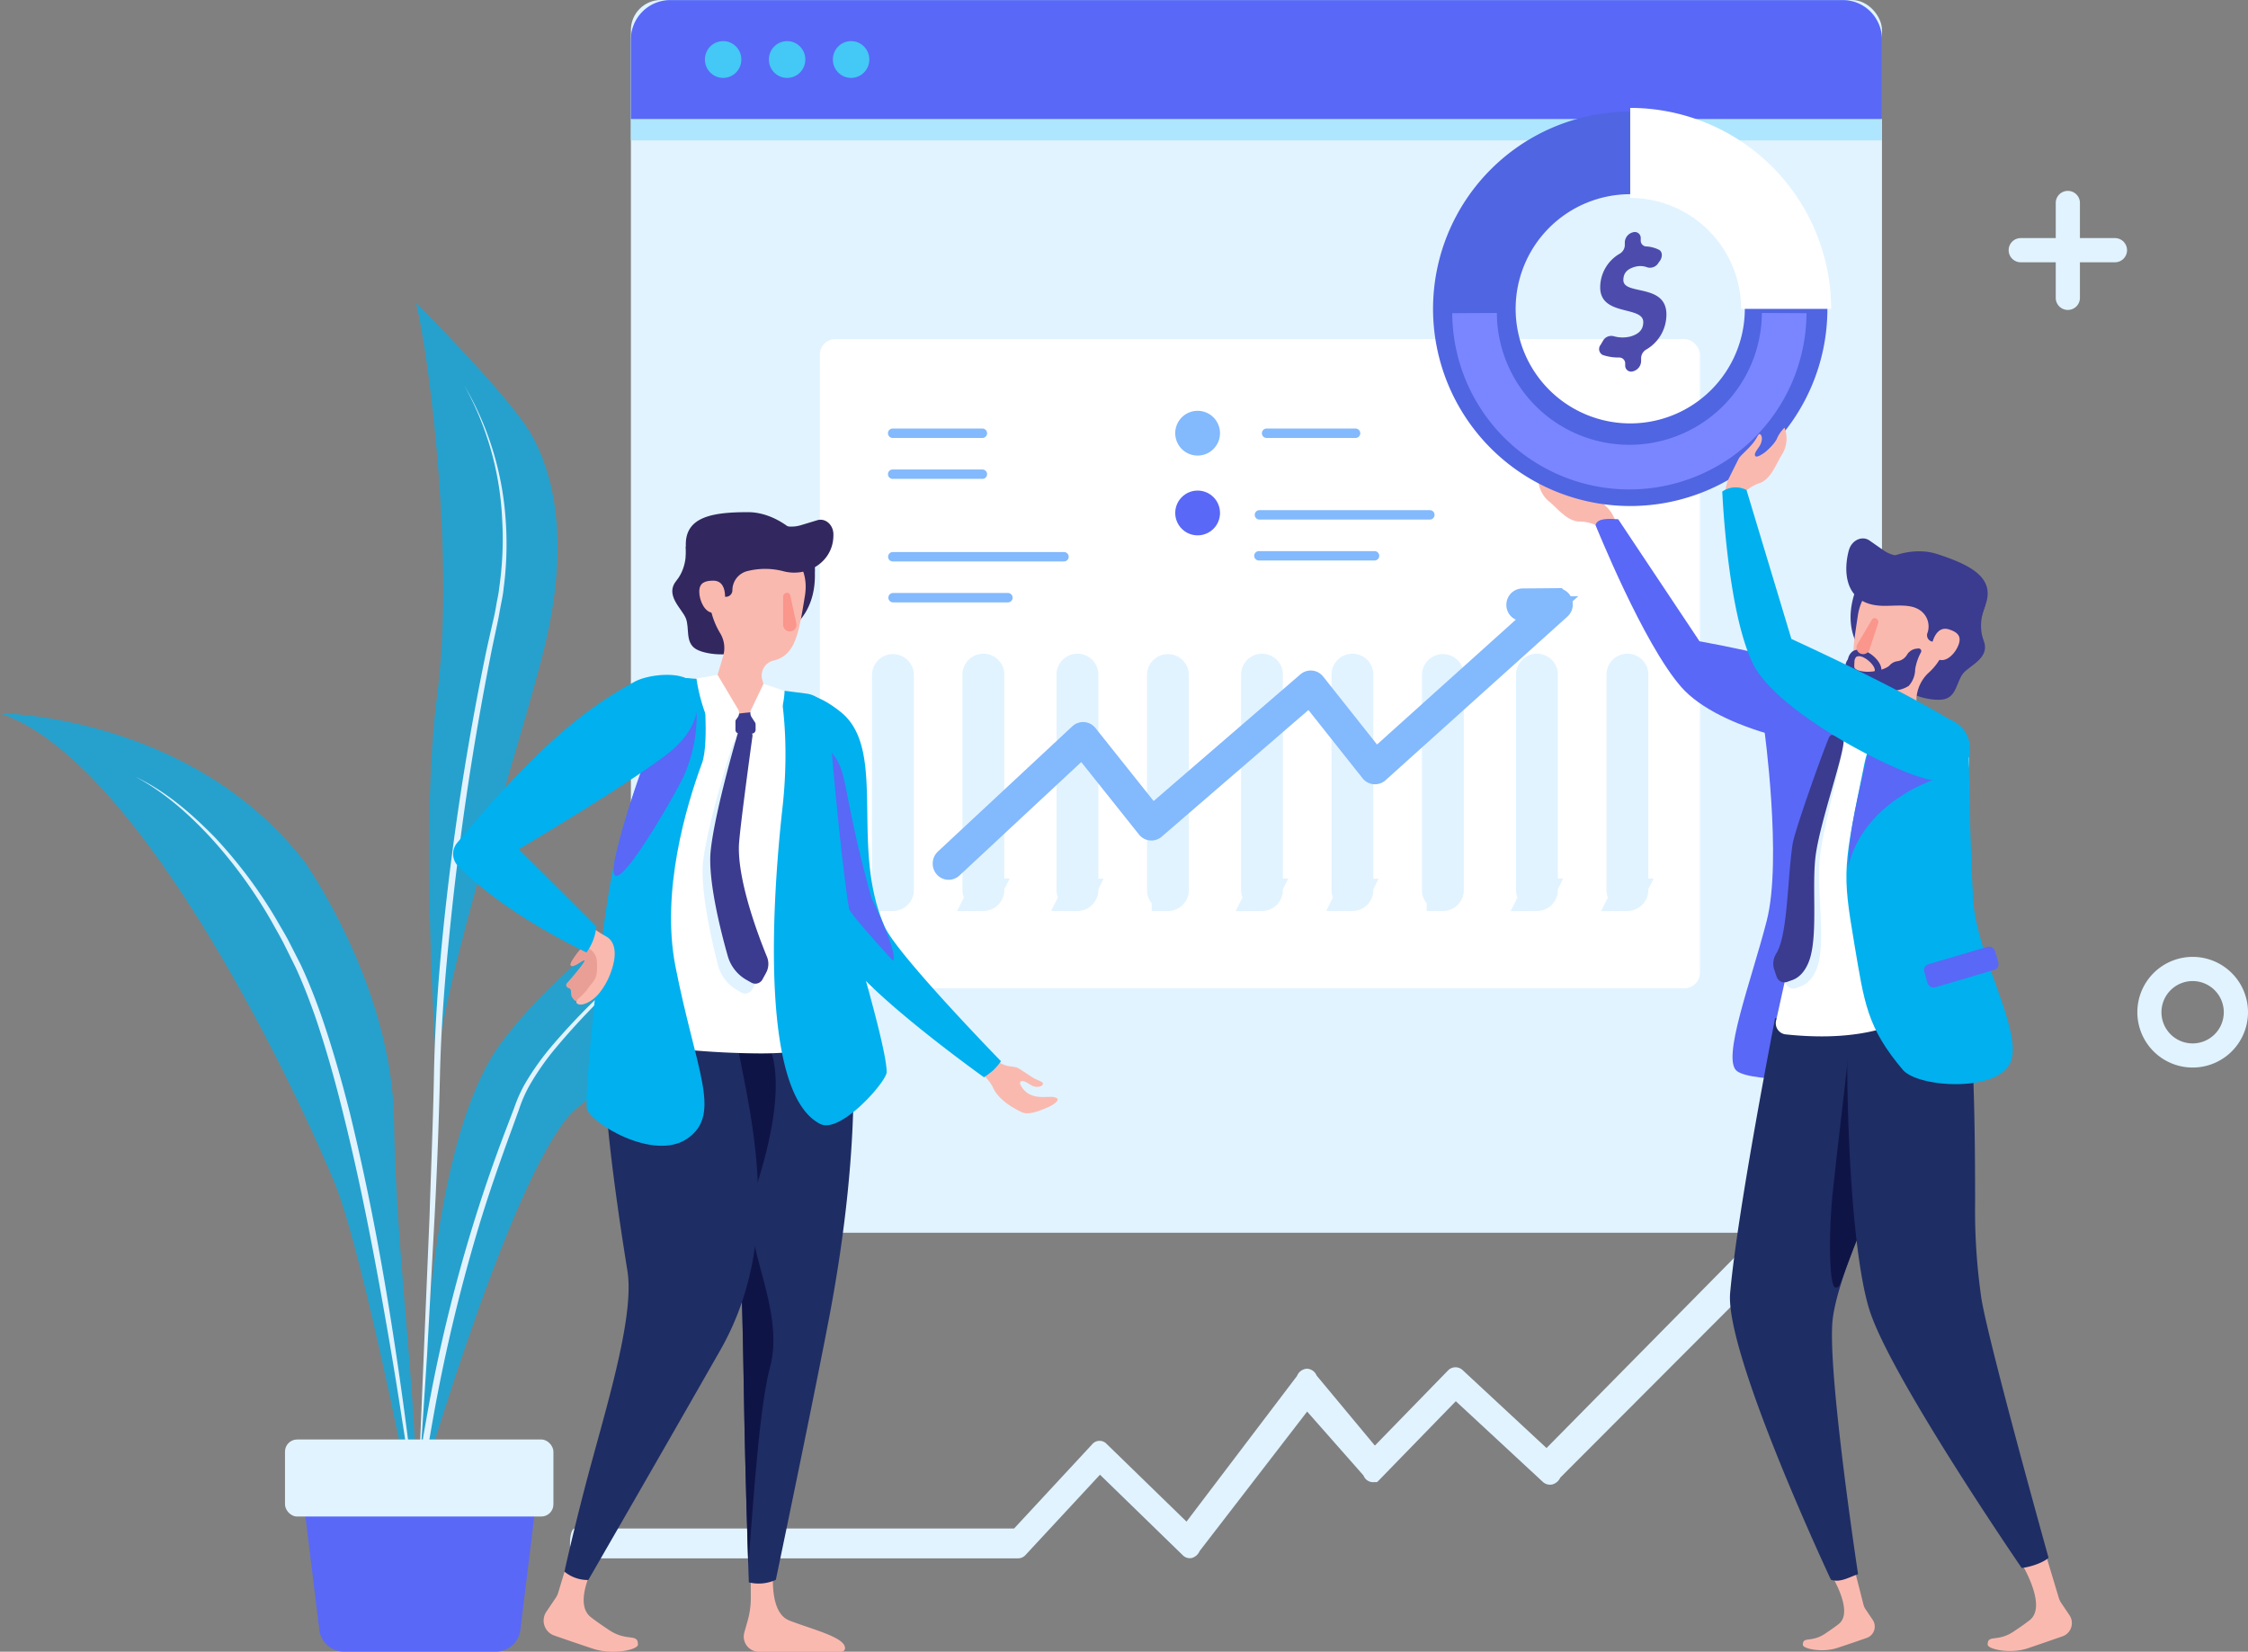 <svg xmlns="http://www.w3.org/2000/svg" width="554.159" height="407.129" viewBox="0 0 554.159 407.129">
  <rect x="0" y="0" width="554.159" height="407.129" fill="#808080" stroke="none"/>
  <g id="Marketing_Finance" data-name="Marketing Finance" transform="translate(-87.3 -81.204)">
    <path id="Path_5271" data-name="Path 5271" d="M1414.5,586.951l-15.064-18.106A2.676,2.676,0,0,0,1397,567.16a2.8,2.8,0,0,0-2.4,1.784l-27.239,35.9-19.7-19.158a2.373,2.373,0,0,0-3.568.116l-19.238,20.746H1216.566c-1.579,0-1.579,7.349,0,7.349H1325.9a2.489,2.489,0,0,0,1.837-.892l18.293-19.72,20.4,19.836a2.417,2.417,0,0,0,2.257.687,2.97,2.97,0,0,0,1.9-1.695L1397.1,577.72l13.887,15.751a2.548,2.548,0,0,0,3.47,1.418" transform="translate(-987.572 -148.584)" fill="#e1f3ff"/>
    <path id="Path_5272" data-name="Path 5272" d="M1549.283,514.929c-1.292-.892-2.247-.624-3.556-.152a9.182,9.182,0,0,0-3.177,2.283L1479.479,581l-20.626-19.158a2.574,2.574,0,0,0-3.737.116l-20.206,20.755h2.346c-1.646,0-3.1,4.459-1.449,4.459l.2,1.935c.7,0,1.383.633,1.926.08l19.186-19.729,21.4,19.836a2.609,2.609,0,0,0,2.362.687,3.081,3.081,0,0,0,2-1.695l62.315-62.433c2.815-3.059,4.543-5.351,4.815-6.975C1550.534,515.633,1550.288,515.767,1549.283,514.929Z" transform="translate(-1010.943 -142.874)" fill="#e1f3ff"/>
    <g id="Group_5951" data-name="Group 5951" transform="translate(87.3 155.874)">
      <path id="Path_5205" data-name="Path 5205" d="M276.941,373.25s-46.81,28.729-66.56,55.429S190.63,527.421,190.63,537.921c0,0,23.321-80.567,38.328-93.051S268.214,412.378,276.941,373.25Z" transform="translate(-86.82 -246.325)" fill="#00b0ef" opacity="0.7"/>
      <path id="Path_5206" data-name="Path 5206" d="M256.777,403.89q-9.307,7.12-18.107,14.974a165.826,165.826,0,0,0-16.738,16.863,65.517,65.517,0,0,0-7.083,9.884,34.669,34.669,0,0,0-2.549,5.7l-2.173,5.7q-4.346,11.394-7.967,23.124a391.73,391.73,0,0,0-11.516,47.755c-.724,4.044-1.405,8.088-2.006,12.148s-1.2,8.127-1.651,12.218-.659,8.205-.905,12.3-.21,8.228-.261,12.335h.159c.623-8.174,1.376-16.332,2.4-24.451.5-4.067,1.115-8.111,1.774-12.148s1.34-8.065,2.057-12.093a420.688,420.688,0,0,1,11.349-47.622c2.361-7.807,5.034-15.466,7.822-23.093l2.079-5.722a32.967,32.967,0,0,1,2.4-5.551,64.789,64.789,0,0,1,6.837-9.782,183.952,183.952,0,0,1,16.39-17.066q8.633-8.033,17.8-15.38Z" transform="translate(-85.494 -253.045)" fill="#e1f3ff"/>
      <path id="Path_5207" data-name="Path 5207" d="M122.262,376.668s21.815,30.572,22.184,64.29,6.91,77.523,5.07,97.587c0,0-12.371-64.36-19.642-82.332S83.3,352.365,47.3,340.21C47.3,340.21,94.254,340.608,122.262,376.668Z" transform="translate(-47.3 -239.079)" fill="#00b0ef" opacity="0.7"/>
      <path id="Path_5208" data-name="Path 5208" d="M93.44,360.3c7.178,3.818,13.392,9.368,18.976,15.481a116.329,116.329,0,0,1,14.616,20.259c1.007,1.85,2.093,3.654,3.035,5.535l2.817,5.668c1.767,3.818,3.3,7.807,4.715,11.781,2.759,8.041,5.07,16.277,7.1,24.584,4.136,16.605,7.4,33.468,10.364,50.378q2.238,12.686,4.179,25.435c1.354,8.486,2.571,17,3.752,25.521-1.673-17.175-3.983-34.2-6.678-51.2s-5.975-33.89-10.046-50.589c-2.108-8.33-4.462-16.6-7.293-24.693-1.449-4.036-3.02-8.026-4.845-11.906l-2.9-5.683c-.978-1.889-2.108-3.685-3.151-5.535A115.055,115.055,0,0,0,112.974,375.2C107.158,369.262,100.784,363.774,93.44,360.3Z" transform="translate(-60.022 -243.485)" fill="#e1f3ff"/>
      <path id="Path_5209" data-name="Path 5209" d="M217.314,243.076c6.2,10.93,9.032,27.7,3.549,51.221s-26.334,84.666-26.8,106.619c0,0-4.346-60.113,0-93.035s-1.55-82.058-5.135-97.212C188.908,210.67,211.933,233.568,217.314,243.076Z" transform="translate(-86.352 -210.67)" fill="#00b0ef" opacity="0.7"/>
      <path id="Path_5210" data-name="Path 5210" d="M200.99,236.78a74.969,74.969,0,0,1,9.3,32.734,83.977,83.977,0,0,1-.724,17.175c-.13,1.429-.493,2.818-.724,4.231s-.521,2.8-.862,4.208c-.63,2.811-1.289,5.621-1.869,8.447a677.821,677.821,0,0,0-10.451,68.474c-1.144,11.507-1.956,23.062-2.173,34.663s-.724,23.085-1.079,34.632l-2.9,69.279,2.267-34.592,1.883-34.624q.905-17.316,1.311-34.671c.268-11.515,1.137-23.03,2.31-34.5q3.393-34.449,10.075-68.381c.543-2.826,1.159-5.629,1.76-8.447.311-1.4.536-2.85.811-4.27s.587-2.842.724-4.294a83.208,83.208,0,0,0,.485-17.4A75.144,75.144,0,0,0,200.99,236.78Z" transform="translate(-86.512 -216.396)" fill="#e1f3ff"/>
      <path id="Path_5211" data-name="Path 5211" d="M160.405,621.982h37.467a6.084,6.084,0,0,0,6.04-5.338l4.295-35H150.07l4.295,35.026A6.084,6.084,0,0,0,160.405,621.982Z" transform="translate(-75.637 -289.553)" fill="#5968f6"/>
      <rect id="Rectangle_4058" data-name="Rectangle 4058" width="66.169" height="18.99" rx="2.99" transform="translate(136.424 299.134) rotate(180)" fill="#e1f3ff"/>
    </g>
    <rect id="Rectangle_4056" data-name="Rectangle 4056" width="308.407" height="303.852" rx="7.4" transform="translate(242.82 81.204)" fill="#e1f3ff"/>
    <path id="Path_5180" data-name="Path 5180" d="M629.807,136.193V111.343a9.778,9.778,0,0,0-2.838-6.9,9.6,9.6,0,0,0-6.844-2.837H331.082a9.726,9.726,0,0,0-9.682,9.733v24.849Z" transform="translate(-78.58 -20.376)" fill="#afe6ff"/>
    <path id="Path_5181" data-name="Path 5181" d="M629.807,130.914V111.343a9.778,9.778,0,0,0-2.838-6.9,9.6,9.6,0,0,0-6.844-2.837H331.082a9.726,9.726,0,0,0-9.682,9.733v19.571Z" transform="translate(-78.58 -20.376)" fill="#5968f6"/>
    <ellipse id="Ellipse_551" data-name="Ellipse 551" cx="4.496" cy="4.537" rx="4.496" ry="4.537" transform="translate(261.063 91.334)" fill="#44c8f5"/>
    <ellipse id="Ellipse_552" data-name="Ellipse 552" cx="4.496" cy="4.537" rx="4.496" ry="4.537" transform="translate(276.836 91.334)" fill="#44c8f5"/>
    <ellipse id="Ellipse_553" data-name="Ellipse 553" cx="4.496" cy="4.537" rx="4.496" ry="4.537" transform="translate(292.608 91.334)" fill="#44c8f5"/>
    <path id="Path_5201" data-name="Path 5201" d="M642.808,256.176h-.051a1.159,1.159,0,0,1-1.108-1.2l.4-9.416a1.16,1.16,0,1,1,2.318.1l-.406,9.415A1.151,1.151,0,0,1,642.808,256.176Z" transform="translate(-159.555 -41.597)" fill="#f4769a"/>
    <g id="Group_5952" data-name="Group 5952" transform="translate(289.402 164.785)">
      <rect id="Rectangle_4057" data-name="Rectangle 4057" width="216.955" height="160.02" rx="3.83" fill="#fff"/>
      <path id="Path_5182" data-name="Path 5182" d="M450.13,359.9a1.159,1.159,0,0,1-1.152-1.159v-53a1.159,1.159,0,1,1,2.31,0v52.995a1.159,1.159,0,0,1-1.159,1.166Z" transform="translate(-386.628 -222.938)" fill="#e1f3ff" stroke="#e1f3ff" stroke-width="8"/>
      <path id="Path_5183" data-name="Path 5183" d="M425.107,359.9a1.159,1.159,0,0,1-1.159-1.159v-53a1.159,1.159,0,1,1,2.31,0v52.995a1.159,1.159,0,0,1-1.152,1.166Z" transform="translate(-384.787 -222.938)" fill="#e1f3ff" stroke="#e1f3ff" stroke-width="8"/>
      <path id="Path_5184" data-name="Path 5184" d="M400.079,359.94a1.159,1.159,0,0,1-1.159-1.159v-53a1.159,1.159,0,0,1,2.318,0v52.995a1.159,1.159,0,0,1-1.159,1.166Z" transform="translate(-382.06 -222.973)" fill="#e1f3ff" stroke="#e1f3ff" stroke-width="8"/>
      <path id="Path_5185" data-name="Path 5185" d="M475.159,359.94A1.159,1.159,0,0,1,474,358.781v-53a1.159,1.159,0,0,1,2.318,0v52.995a1.159,1.159,0,0,1-1.159,1.166Z" transform="translate(-389.355 -222.973)" fill="#e1f3ff" stroke="#e1f3ff" stroke-width="8"/>
      <path id="Path_5186" data-name="Path 5186" d="M500.187,359.905a1.159,1.159,0,0,1-1.159-1.159v-53a1.159,1.159,0,1,1,2.31,0v52.995a1.159,1.159,0,0,1-1.152,1.166Z" transform="translate(-391.191 -222.938)" fill="#e1f3ff" stroke="#e1f3ff" stroke-width="8"/>
      <path id="Path_5187" data-name="Path 5187" d="M525.21,359.9a1.159,1.159,0,0,1-1.152-1.159v-53a1.159,1.159,0,1,1,2.31,0v52.995a1.159,1.159,0,0,1-1.159,1.166Z" transform="translate(-393.923 -222.938)" fill="#e1f3ff" stroke="#e1f3ff" stroke-width="8"/>
      <path id="Path_5188" data-name="Path 5188" d="M550.239,359.94a1.159,1.159,0,0,1-1.159-1.159v-53a1.159,1.159,0,0,1,2.318,0v52.995a1.159,1.159,0,0,1-1.159,1.166Z" transform="translate(-396.651 -222.973)" fill="#e1f3ff" stroke="#e1f3ff" stroke-width="8"/>
      <path id="Path_5189" data-name="Path 5189" d="M575.267,359.9a1.159,1.159,0,0,1-1.159-1.159v-53a1.159,1.159,0,1,1,2.31,0v52.995a1.159,1.159,0,0,1-1.152,1.166Z" transform="translate(-398.486 -222.938)" fill="#e1f3ff" stroke="#e1f3ff" stroke-width="8"/>
      <path id="Path_5192" data-name="Path 5192" d="M650.347,359.9a1.159,1.159,0,0,1-1.159-1.159v-53a1.159,1.159,0,1,1,2.31,0v52.995a1.159,1.159,0,0,1-1.152,1.166Z" transform="translate(-451.269 -222.938)" fill="#e1f3ff" stroke="#e1f3ff" stroke-width="8"/>
      <path id="Path_5193" data-name="Path 5193" d="M.927,88.539A.881.881,0,0,1,.335,88.3a1.074,1.074,0,0,1-.112-1.433L28.1,51.223a.934.934,0,0,1,.645-.363.916.916,0,0,1,.693.242L48.711,68.731,81.559,29.866a.9.9,0,0,1,1.314-.089l18.091,16.629L136.6,2.444l-5.813.968a.955.955,0,0,1-1.077-.847,1.008,1.008,0,0,1,.787-1.16l8.377-1.4a.929.929,0,0,1,.967.519,1.082,1.082,0,0,1-.114,1.156L101.775,48.5a.9.9,0,0,1-1.326.1L82.341,31.962,49.492,70.827a.9.9,0,0,1-1.308.089l-19.245-17.6L1.667,88.176A.915.915,0,0,1,.927,88.539Z" transform="translate(44.523 42.666) rotate(9)" fill="#00b0ef" stroke="#83b9fd" stroke-width="6"/>
      <path id="Path_5194" data-name="Path 5194" d="M421.968,224.649H400.044a1.159,1.159,0,1,1,0-2.31h21.924a1.159,1.159,0,1,1,0,2.31Z" transform="translate(-381.995 -200.285)" fill="#83b9fd"/>
      <path id="Path_5195" data-name="Path 5195" d="M549.047,224.649H527.124a1.159,1.159,0,0,1,0-2.31h21.924a1.159,1.159,0,1,1,0,2.31Z" transform="translate(-417.085 -200.285)" fill="#83b9fd"/>
      <path id="Path_5196" data-name="Path 5196" d="M421.968,238.579H400.044a1.159,1.159,0,1,1,0-2.31h21.924a1.159,1.159,0,1,1,0,2.31Z" transform="translate(-381.995 -204.125)" fill="#83b9fd"/>
      <path id="Path_5197" data-name="Path 5197" d="M442.092,266.679H400.084a1.159,1.159,0,1,1,0-2.31h42.008a1.159,1.159,0,1,1,0,2.31Z" transform="translate(-382.006 -211.873)" fill="#83b9fd"/>
      <path id="Path_5198" data-name="Path 5198" d="M428.391,280.618H400.079a1.159,1.159,0,0,1,0-2.318h28.312a1.159,1.159,0,0,1,0,2.318Z" transform="translate(-382.03 -215.716)" fill="#83b9fd"/>
      <path id="Path_5199" data-name="Path 5199" d="M566.786,252.428H524.779a1.159,1.159,0,0,1,0-2.318h42.008a1.159,1.159,0,0,1,0,2.318Z" transform="translate(-416.413 -207.943)" fill="#83b9fd"/>
      <path id="Path_5200" data-name="Path 5200" d="M553.016,266.359H524.7a1.159,1.159,0,1,1,0-2.31h28.312a1.159,1.159,0,1,1,0,2.31Z" transform="translate(-416.367 -211.785)" fill="#83b9fd"/>
      <circle id="Ellipse_554" data-name="Ellipse 554" cx="5.519" cy="5.519" r="5.519" transform="translate(86.975 18.387) rotate(-6.98)" fill="#83b9fd"/>
      <circle id="Ellipse_555" data-name="Ellipse 555" cx="5.519" cy="5.519" r="5.519" transform="translate(85.322 42.858) rotate(-45)" fill="#5968f6"/>
    </g>
    <path id="Path_5202" data-name="Path 5202" d="M823.864,195.428a2.977,2.977,0,0,1-2.984-2.977V168.92a2.984,2.984,0,0,1,5.961,0v23.5a2.977,2.977,0,0,1-2.977,3.006Z" transform="translate(-226.813 -37.828)" fill="#e1f3ff"/>
    <path id="Path_5203" data-name="Path 5203" d="M831.193,188.111h-23.5a2.984,2.984,0,0,1,0-5.961h23.5a2.984,2.984,0,0,1,0,5.961Z" transform="translate(-222.394 -42.258)" fill="#e1f3ff"/>
    <path id="Path_5204" data-name="Path 5204" d="M849.971,454.046a13.638,13.638,0,1,1,13.645-13.631A13.638,13.638,0,0,1,849.971,454.046Zm0-21.315a7.684,7.684,0,1,0,7.677,7.684A7.684,7.684,0,0,0,849.971,432.731Z" transform="translate(-222.157 -109.707)" fill="#e1f3ff"/>
    <g id="Group_5953" data-name="Group 5953" transform="translate(199.004 207.444)">
      <path id="Path_62767" data-name="Path 62767" d="M403.667,199.068c-.442-2.062-.736-4.123-1.031-4.86a10.328,10.328,0,0,0-.884-1.325,6.442,6.442,0,0,1-1.178-2.5v-3.534c0-1.62-.736-2.945-2.5-2.945h0c-1.767,0-2.651,1.62-2.5,3.387v2.356a10.89,10.89,0,0,1-.736,4.271c-.884,2.8-.147,6.185.736,8.836.589,1.62,2.651,2.651,5.449,3.829,1.473.589,3.829,1.031,2.8-.589-.736-1.473-5.007-3.534-3.682-7.952,0-.147.295-.736.589-.736.884,0,1.031,1.767,1.325,2.8.589,1.325,1.473,1.767,2.062,1.62C404.7,201.424,404.109,200.541,403.667,199.068Z" transform="matrix(0.695, -0.719, 0.719, 0.695, -280.524, 291.41)" fill="#fab9af"/>
      <path id="Path_5215" data-name="Path 5215" d="M316.81,318.616c.319,36.655,26.7,59.832,26.7,59.832,11.291,8.966,34.866,20.714,34.866,20.714a20.115,20.115,0,0,0,2.006-2.086,14.662,14.662,0,0,0,1.514-2.477s-29.42-21.953-33.512-28.29c-11.719-18.15-5.968-43.326-19.1-50.626-1.405-.782-7.793-4.346-10.813-1.977C318.157,313.908,316.781,315.074,316.81,318.616Z" transform="translate(-180.419 -314.145) rotate(9)" fill="#00b0ef"/>
      <path id="Path_5216" data-name="Path 5216" d="M333.68,368.9c1.369,2.484,10.828,12.711,10.828,12.711,1.043-.659-1.535-7.663-5.258-15.3-1.224-4.4-2.948-11.2-3.44-13.4-3.621-15.934-3.071-18.411-6.2-22.293-5.794-7.17-8.959-6.207-8.959-6.207-1.014,1.789,1.934,7.735,2.977,10.364A262.661,262.661,0,0,1,333.68,368.9Z" transform="translate(-236.101 -271.078)" fill="#5968f6"/>
      <path id="Path_5217" data-name="Path 5217" d="M316.428,394.514l-11.914-83.733-32.15-4.411L255.64,393.905Z" transform="translate(-218.234 -266.115)" fill="#fab9af"/>
      <path id="Path_5218" data-name="Path 5218" d="M304.611,606.1l.036,9.415a20.612,20.612,0,0,1-.775,5.678l-.826,2.9a3.737,3.737,0,0,0,3.621,4.751h20.243a.912.912,0,0,0,.956-.768c.239-2.759-7.721-4.606-13.71-6.924-4.57-1.767-4.346-9.973-3.766-14.768a2.9,2.9,0,0,0-3.107-3.2h0A2.9,2.9,0,0,0,304.611,606.1Z" transform="translate(-231.266 -347.951)" fill="#fab9af"/>
      <path id="Path_5219" data-name="Path 5219" d="M241.65,602.674l-3.252,10.8a4.845,4.845,0,0,1-.637,1.34l-2.3,3.4a3.9,3.9,0,0,0,2.093,5.91s4.65,1.63,9.416,3.208c4.9,1.608,11.074.261,11.074-1.028,0-2.9-2.687-.594-7.178-3.621-1.5-1.007-3.056-2.057-4.44-3.143-3.868-3.035-.493-10.719,1.876-15.043a2.651,2.651,0,0,0-1.767-3.81l-1.115-.239A3.238,3.238,0,0,0,241.65,602.674Z" transform="translate(-212.486 -347.18)" fill="#fab9af"/>
      <path id="Path_5220" data-name="Path 5220" d="M290.12,428.051l35.627-2.991s3.585,25.929-5.418,72.862C316.107,519.932,307.292,562,307.292,562a10.074,10.074,0,0,1-6.656.63s-.666-18.556-1.079-38.531c-.391-19.164-.492-39.639-1.717-46.353C295.364,464.069,290.12,428.051,290.12,428.051Z" transform="translate(-227.741 -298.841)" fill="#1e2d64"/>
      <path id="Path_5221" data-name="Path 5221" d="M300.492,559.1c.55-4.107,2.3-37.148,5.316-48.142,4.107-14.956-7.677-31.723-4.049-42.544,10.669-31.788,2.564-38.756,2.564-38.756l-14.2-.471s5.244,36.018,7.735,49.707c1.224,6.7,1.325,27.175,1.717,46.353C299.861,539.142,300.267,552.352,300.492,559.1Z" transform="translate(-227.741 -299.98)" fill="#0f1446"/>
      <path id="Path_5222" data-name="Path 5222" d="M284.175,426.521c3.672,19.744,11.893,49.25-3.933,76.99s-32.484,56.558-32.484,56.558A9.017,9.017,0,0,1,241.87,558s2.774-12.566,6.786-27.247c4.592-16.8,10.4-36.547,8.749-46.846-3.107-19.295-6.671-45.006-5.591-57.485S282.241,416.142,284.175,426.521Z" transform="translate(-214.437 -296.862)" fill="#1e2d64"/>
      <path id="Path_5223" data-name="Path 5223" d="M315.7,395.7a3.122,3.122,0,0,0,1.724-3.324l-13.146-81.6-32.15-4.411-17.281,86.188a2.955,2.955,0,0,0,2.347,3.5,205.693,205.693,0,0,0,36.583,3.477C305.843,399.533,312.622,397.186,315.7,395.7Z" transform="translate(-217.998 -266.115)" fill="#fff"/>
      <path id="Path_5224" data-name="Path 5224" d="M277.859,328.149c-3.918,10.6-10.14,31.549-6.576,49.975,5.07,25.929,11.53,36.409,3.122,42.457s-24.517-4.041-24.98-7.4,3.136-44.651,7.243-62.541S272.152,307,272.152,307l5.968.536S279.728,323.086,277.859,328.149Z" transform="translate(-216.509 -266.289)" fill="#00b0ef"/>
      <path id="Path_5225" data-name="Path 5225" d="M276,332.86a36.937,36.937,0,0,0,2.955-17.926h0a4.44,4.44,0,0,0-7.583,1.1c-3.549,8.8-9.415,24.256-12.189,36.308C255.1,370.233,273.788,337.778,276,332.86Z" transform="translate(-219.05 -268.016)" fill="#5968f6"/>
      <path id="Path_5226" data-name="Path 5226" d="M314.734,311.39s2.491,11.625.55,28.971-6.453,69.972,9.3,77.939c4.99,2.52,16.383-10.473,16.383-12.791,0-4.136-3.8-18.005-7.4-30.608-2.9-10.14-5.794-43.956-6.859-56.877a6.345,6.345,0,0,0-5.461-5.794Z" transform="translate(-234.096 -267.499)" fill="#00b0ef"/>
      <path id="Path_5227" data-name="Path 5227" d="M247.31,397.251s-4.346,4.845-3.737,5.628,3.006-1.412,3.4-1.267-3.361,4.628-4.121,5.389-.333,1.289.464,1.55c.514.167.225,1.514.514,2s.768,1.347,1.782,1.152,6.113-6.692,5.968-9.307S249.49,396.426,247.31,397.251Z" transform="translate(-214.597 -291.139)" fill="#ea9f96"/>
      <path id="Path_5228" data-name="Path 5228" d="M251.816,393.236a23.835,23.835,0,0,1-2.492-1.55l-4.157-3.049a2.9,2.9,0,0,0-4.548,1.572h0a2.9,2.9,0,0,0,1.564,3.411c2.173,1.043,3.976,1.89,5.012,2.4a3.838,3.838,0,0,1,1.789,1.6c.521.869.579,1.521.536,3.933s-1.391,3.237-2.173,4.418c-1.391,2.173-3.868,3.194-2.535,3.9,1.072.572,3.621-.6,5.331-2.752a17.826,17.826,0,0,0,2.665-4.693C255.176,396.184,253.119,393.975,251.816,393.236Z" transform="translate(-214.062 -288.637)" fill="#fab9af"/>
      <path id="Path_5229" data-name="Path 5229" d="M281.912,262.488s.608,4.845-2.318,8.387,1.325,6.844,2.318,9.256-.239,5.99,2.535,7.627,10.669,2.071,11.921-.811S290.821,260.837,281.912,262.488Z" transform="translate(-224.56 -253.992)" fill="#32285f"/>
      <path id="Path_5230" data-name="Path 5230" d="M315,265.667c.427,15.847-14.319,18.889-22.894,18.889s-8.923-19-8.923-25.842,6.736-7.924,15.311-7.924c6.757,0,13.153,5.236,15.782,10.256A10.834,10.834,0,0,1,315,265.667Z" transform="translate(-225.827 -250.79)" fill="#32285f"/>
      <path id="Path_5231" data-name="Path 5231" d="M301.077,259.24c-7.178,0-9.857,5.106-9.988,14.558a19.2,19.2,0,0,0,2.817,9.278,7,7,0,0,1,.674,5.476L293,293.882c-1.072,4.947,1.282,7.663,4.744,8.648a6.75,6.75,0,0,0,5.28-.862c1.782-1.152,1.927-3.621,1.6-5.729l-.406-1.521a3.781,3.781,0,0,1,2.709-4.708c5.526-1.21,6.316-6.967,7.793-15.934C316.265,264.476,308.248,259.24,301.077,259.24Z" transform="translate(-228.008 -253.12)" fill="#fab9af"/>
      <path id="Path_5232" data-name="Path 5232" d="M316.862,253.094l-4.121,1.253a8.141,8.141,0,0,1-4.635,0L299.849,252c-4.976,0-13.2,2.81-12.153,9.988l.913,5.07a4.577,4.577,0,0,0,4.114,3.723h0a1.608,1.608,0,0,0,3.165-.427h0a4.874,4.874,0,0,1,3.846-4.744,17.9,17.9,0,0,1,8.691.065c5.714,1.528,11.733-2.006,12.313-7.895a11.279,11.279,0,0,0,.051-1.13C320.816,254.281,318.861,252.536,316.862,253.094Z" transform="translate(-227.047 -251.124)" fill="#32285f"/>
      <path id="Path_5233" data-name="Path 5233" d="M294.129,278.069c0,2.173-.818,3.962-2.9,3.962s-3.462-3.013-3.462-5.2,1.354-2.73,3.462-2.73S294.129,275.874,294.129,278.069Z" transform="translate(-227.093 -257.217)" fill="#fab9af"/>
      <path id="Path_5234" data-name="Path 5234" d="M319.562,285.755a1.644,1.644,0,0,1-1.608,1.992h0a1.651,1.651,0,0,1-1.644-1.55v-6.989a.963.963,0,0,1,.978-.978.8.8,0,0,1,.775.623Z" transform="translate(-234.962 -258.356)" fill="#fa968c"/>
      <path id="Path_5235" data-name="Path 5235" d="M248.765,307.833c-12.82,6.968-24.7,16.789-43.775,39.726a4.266,4.266,0,0,0,.2,5.707c4.085,4.186,13.544,12.4,31.672,21.323a13.038,13.038,0,0,0,2.441-6.41s-18.071-18.107-19.15-19.027c0,0,30.354-18.005,37.865-24.488s7.105-13.616,4.809-16.571S252.148,305.993,248.765,307.833Z" transform="translate(-203.993 -266.057)" fill="#00b0ef"/>
      <path id="Path_5236" data-name="Path 5236" d="M297.254,328.75a.978.978,0,0,0-.927.688c-1.108,3.513-6.113,19.729-7.243,28.471-.905,7.127,1.97,19.678,3.621,26.074a9.858,9.858,0,0,0,4.534,6l1.13.666a2.006,2.006,0,0,0,2.752-.724l.92-1.593a4.6,4.6,0,0,0,.319-3.954c-1.941-5.07-6.714-18.483-6.3-27.4.138-3.136,3.18-22.221,3.962-27.081a.971.971,0,0,0-.963-1.123Z" transform="translate(-227.408 -272.286)" fill="#e1f3ff"/>
      <path id="Path_5237" data-name="Path 5237" d="M299.106,325.484a.97.97,0,0,0-.913.724c-1.029,3.542-5.664,19.867-6.584,28.63-.724,7.149,2.412,19.628,4.215,25.965a9.85,9.85,0,0,0,4.672,5.9l1.144.645a2,2,0,0,0,2.73-.782l.884-1.615a4.585,4.585,0,0,0,.232-3.962c-2.057-5.012-7.127-18.324-6.924-27.247.072-3.143,2.68-22.293,3.353-27.167a.971.971,0,0,0-.985-1.1Z" transform="translate(-228.122 -271.381)" fill="#3b3b8f"/>
      <path id="Path_5238" data-name="Path 5238" d="M304.107,324.155h-3.085a.942.942,0,0,1-.941-.942v-3.085a.942.942,0,0,1,.941-.942l2.788-.3a1.528,1.528,0,0,1,1.238,1.238v3.085A.942.942,0,0,1,304.107,324.155Z" transform="translate(-230.487 -269.567)" fill="#3b3b8f"/>
      <path id="Path_5239" data-name="Path 5239" d="M292.017,306.16l-5.207.913s1.036,8.409,5.193,14.7a.775.775,0,0,0,1.275,0l3.694-5.135a1.811,1.811,0,0,0,.087-2Z" transform="translate(-226.828 -266.057)" fill="#fff"/>
      <path id="Path_5240" data-name="Path 5240" d="M308.391,309.23l5.207,1.709a20.855,20.855,0,0,1-3.846,11.176.76.76,0,0,1-1.267,0l-3.027-4.693a1.89,1.89,0,0,1-.116-1.818Z" transform="translate(-231.888 -266.904)" fill="#fff"/>
    </g>
    <path id="Path_5245" data-name="Path 5245" d="M628.406,239.576c1.709,1.173,4.107,2.071,4.737,2.607.167.145,2.339,2.318,3.86,3.853a8.792,8.792,0,0,1,2.31,4.063,5.722,5.722,0,0,1,.167,2.955s-2.209,1.637-3.81.782l-1.449-3.39a10.364,10.364,0,0,0-4.186-.833c-2.94-.225-5.186-3.281-7.322-5a7.419,7.419,0,0,1-2.593-6,8.213,8.213,0,0,1,2.723,2.079,10.239,10.239,0,0,0,5.381,2.528c.224,0,.811,0,.92-.217.326-.768-1.333-1.586-2.028-2.281-.971-.985-1.123-2-.8-2.455S627.189,238.765,628.406,239.576Z" transform="translate(-153.619 -39.86)" fill="#fab9af"/>
    <path id="Path_5246" data-name="Path 5246" d="M632.916,211.692a48.606,48.606,0,1,1,48.606-48.6,48.606,48.606,0,0,1-48.606,48.6Zm0-76.86a28.247,28.247,0,1,0,28.247,28.247,28.247,28.247,0,0,0-28.247-28.247Z" transform="translate(-143.745 -5.761)" fill="#5065e2"/>
    <path id="Path_5247" data-name="Path 5247" d="M700.946,162.743H678.754a27.363,27.363,0,0,0-27.334-27.334v-22.2A49.584,49.584,0,0,1,700.946,162.743Z" transform="translate(-162.25 -5.411)" fill="#fff"/>
    <path id="Path_5248" data-name="Path 5248" d="M764.205,282.361s-2.05,4.389-.384,8.626-3.346,6.055-5.012,8.025-1.615,5.722-4.73,6.424-10.7-1.318-11-4.418S756.3,278.08,764.205,282.361Z" transform="translate(-187.521 -51.885)" fill="#3b3b8f"/>
    <path id="Path_5249" data-name="Path 5249" d="M727.636,273.773c-5.258,14.826,7.728,22.213,15.825,24.842s14.232-15.21,16.332-21.656-3.933-9.546-12.03-12.168c-6.374-2.071-14.007.913-18.034,4.845A10.808,10.808,0,0,0,727.636,273.773Z" transform="translate(-182.929 -47.02)" fill="#3b3b8f"/>
    <path id="Path_5250" data-name="Path 5250" d="M745.766,272.566c6.772,2.173,7.243,7.771,4.461,16.731a14.841,14.841,0,0,1-4.534,7.076,9.59,9.59,0,0,0-2.767,5.838l-.152,5.519c-.5,5-3.549,6.837-7.127,6.7-1.166-.043-5.541,4.049-5.541,4.049s.724-6.156.369-6.62c-1.333-1.63-.254-3.868.724-5.751l.855-1.311a3.759,3.759,0,0,0-1.115-5.273c-4.845-2.832-3.831-8.5-2.484-17.382C729.832,272.855,738.994,270.371,745.766,272.566Z" transform="translate(-183.183 -49.144)" fill="#fab9af"/>
    <path id="Path_5251" data-name="Path 5251" d="M730.618,260.2l3.5,2.441a8.032,8.032,0,0,0,4.346,1.448l8.481.268c4.693,1.528,11.588,6.692,8.409,13.153l-2.419,4.512a4.527,4.527,0,0,1-5.019,2.252h0a1.6,1.6,0,1,1-2.9-1.369h0a4.845,4.845,0,0,0-2.173-5.657c-2.4-1.449-5.852-.826-9-.913-8.546-.232-9.713-7.185-8.445-12.914a10.088,10.088,0,0,1,.3-1.086C726.482,260.1,728.865,259.049,730.618,260.2Z" transform="translate(-182.528 -45.81)" fill="#3b3b8f"/>
    <path id="Path_5252" data-name="Path 5252" d="M754.282,293.454c-.666,2.071-.442,4,1.55,4.643s4.186-1.782,4.86-3.853-.442-2.991-2.433-3.621S754.955,291.39,754.282,293.454Z" transform="translate(-190.519 -54.287)" fill="#fab9af"/>
    <path id="Path_5253" data-name="Path 5253" d="M725.48,300.365a2.991,2.991,0,0,1,1.209-2.4,3.1,3.1,0,0,1,2.767-.174c1.912.623,4.954,3.223,4.179,5.606s-4.6,2.347-6.46,1.767h0C726.212,304.848,725.183,303.769,725.48,300.365Zm2.108-1.043a1.63,1.63,0,0,0-.485,1.181h0c-.181,2.086.232,2.991.55,3.1h0c1.5.464,4.078.362,4.425-.724s-1.738-3.1-3.129-3.549a1.68,1.68,0,0,0-1.362-.007Z" transform="translate(-182.656 -56.236)" fill="#3b3b8f"/>
    <path id="Path_5254" data-name="Path 5254" d="M728.672,293.26a1.63,1.63,0,0,0,.9,2.39h0a1.63,1.63,0,0,0,2.028-.963l2.173-6.591a.985.985,0,0,0-.058-.724,1.006,1.006,0,0,0-.565-.485.79.79,0,0,0-.92.355Z" transform="translate(-183.486 -53.288)" fill="#fa968c"/>
    <path id="Path_5255" data-name="Path 5255" d="M725.432,299.671a1.1,1.1,0,0,0,.4-.645.725.725,0,0,1,.29-.427.485.485,0,0,1,.435-.058c.145.051.348.181.3.326-.493,1.354-.862,3.2,1.181,3.781,2.8.789,6.518-.283,7.489-1.275a3.136,3.136,0,0,1,1.832-1.036,3.332,3.332,0,0,0,2.477-1.6h0a3.129,3.129,0,0,1,2.434-1.521l.391-.036a.645.645,0,0,1,.637.92,12.975,12.975,0,0,0-1.449,4.237,6.171,6.171,0,0,1-1.586,4.07,7.547,7.547,0,0,1-2.752,1.043,5.925,5.925,0,0,0-2.948,1.811,4.592,4.592,0,0,1-3.064,1.543,2.817,2.817,0,0,1-2.9-2.376,1.658,1.658,0,0,0-.84-1.2,3.317,3.317,0,0,1-1.448-2.615v-.036s-1.448,0-1.63-2.47a2.977,2.977,0,0,1,.753-2.434Z" transform="translate(-182.441 -56.136)" fill="#3b3b8f"/>
    <path id="Path_5256" data-name="Path 5256" d="M694.033,322.363s4.49,32.462.637,47.461-11.2,34.1-7.344,37.046,26.255,2.484,28.971-.449-.674-81.509-8.568-85.739S694.562,315.128,694.033,322.363Z" transform="translate(-171.851 -61.663)" fill="#5968f6"/>
    <path id="Path_5257" data-name="Path 5257" d="M705.943,295.305s-7.887-6.069-40.7-12.059l-20.048-30.079c-2.173-.123-5.07-.369-5.591,1.4,0,0,11.726,29.268,21.171,39.994s35.576,15.876,42.732,14.109S710.868,298.651,705.943,295.305Z" transform="translate(-158.991 -43.977)" fill="#5968f6"/>
    <path id="Path_5258" data-name="Path 5258" d="M722.671,608.682l2.477,9.705a3.779,3.779,0,0,0,.485,1.021l1.753,2.607a2.962,2.962,0,0,1-1.593,4.5s-3.534,1.246-7.185,2.441-8.438.2-8.438-.782c0-2.173,2.042-.449,5.468-2.738,1.144-.768,2.325-1.564,3.382-2.4,2.941-2.3.369-8.155-1.449-11.451-.652-1.181.036-4.136,1.354-4.418l.855-.181A2.455,2.455,0,0,1,722.671,608.682Z" transform="translate(-178.449 -141.543)" fill="#fab9af"/>
    <path id="Path_5259" data-name="Path 5259" d="M732.293,423.442,696.5,423s-9.234,47.005-11.089,67.7c-1.34,15,24.835,70.7,24.835,70.7,2.252.818,4.483-.616,6.7-1.354,0,0-7.648-50.221-6.272-62.707,1.449-13.037,15.594-40.32,16.318-47.23A159.9,159.9,0,0,1,732.293,423.442Z" transform="translate(-171.608 -90.829)" fill="#1e2d64"/>
    <path id="Path_5260" data-name="Path 5260" d="M727.805,440.05c.123,3.708,2.694,19.946,1.55,32.867-.123,1.405-2.513,6.236-4.614,11.813-1.115,2.969-1.543,3.976-2.528,6.772-.514,1.449-.724,1.622-1.449,1.644-1.514.043-1.84-13.182-.55-24.625.311-2.752.529-4.621.724-6.671.724-6.374,1.774-14.92,2.9-25.241" transform="translate(-180.997 -94.582)" fill="#0f1446"/>
    <path id="Path_5261" data-name="Path 5261" d="M787.715,606.228l2.9,9.633a4.627,4.627,0,0,0,.565,1.2l2.057,3.056a3.469,3.469,0,0,1-1.869,5.266s-4.143,1.448-8.423,2.9-9.872.232-9.872-.92c0-2.564,2.39-.529,6.4-3.208,1.34-.9,2.73-1.84,3.962-2.81,3.448-2.709.435-9.56-1.673-13.413a2.361,2.361,0,0,1,1.593-3.44l1-.217A2.9,2.9,0,0,1,787.715,606.228Z" transform="translate(-195.792 -140.792)" fill="#fab9af"/>
    <path id="Path_5262" data-name="Path 5262" d="M739.958,403.174c6.931-.311,14.58,3.831,15.21,10.741,1.108,12.045,1.63,24.625,1.63,48.961a152.075,152.075,0,0,0,1.55,23.749c1.818,11.161,16.557,63.91,16.557,63.91-1.311,1.2-4.491,2.3-6.627,2.506,0,0-31.535-45.969-37.307-62.939s-6.765-70.457-4.737-85.783Z" transform="translate(-182.612 -85.358)" fill="#1e2d64"/>
    <path id="Path_5263" data-name="Path 5263" d="M709.954,343.273A48.048,48.048,0,0,1,713.011,328s3-8.735,8.691-9.785a31.116,31.116,0,0,1,17.383,1.137l2.687.884c4.672,1.535,7.547,6.642,6.7,11.878l-9.459,58.528c-8.691,6.7-20.816,8.858-35.765,7.243a2.767,2.767,0,0,1-2.173-3.527l6.446-29.152" transform="translate(-175.908 -61.736)" fill="#fff"/>
    <path id="Path_5264" data-name="Path 5264" d="M717.162,328.311a.949.949,0,0,1,.818.811c.3,3.621-4.809,19.968-5.635,28.63-.681,7.163,1.246,18.324-.159,24.973-.536,2.557-1.883,5.186-4.309,6.164l-1.217.485a2,2,0,0,1-2.615-1.13l-.666-1.717a4.614,4.614,0,0,1,.282-3.962c2.687-4.715,1.927-18.382,2.9-27.262.333-3.129,5.946-21.417,7.7-26.3.2-.572.529-1.065,1.123-.97Z" transform="translate(-176.488 -64.642)" fill="#e1f3ff"/>
    <path id="Path_5265" data-name="Path 5265" d="M716.69,326.911a.956.956,0,0,1,.782.855c.145,3.621-5.686,19.729-6.888,28.355-.992,7.12.449,18.36-1.253,24.937-.652,2.535-2.108,5.106-4.57,5.968l-1.239.435a2.006,2.006,0,0,1-2.564-1.246l-.594-1.738a4.635,4.635,0,0,1,.456-3.955c2.9-4.585,2.731-18.273,4.07-27.1.471-3.107,6.873-21.134,8.843-25.936.225-.558.579-1.036,1.166-.92Z" transform="translate(-175.677 -64.234)" fill="#3b3b8f"/>
    <path id="Path_5266" data-name="Path 5266" d="M730.5,329.612l3.013.724a.942.942,0,0,0,1.13-.724l.724-3.013a.942.942,0,0,0-.724-1.13l-2.651-.92a1.535,1.535,0,0,0-1.492.934l-.724,3.006a.942.942,0,0,0,.724,1.123Z" transform="translate(-183.847 -63.683)" fill="#5159bf"/>
    <path id="Path_5267" data-name="Path 5267" d="M729.463,331.681c-5.28,25.726-5.533,26.581-2.52,44.441,2.477,14.63,3.1,20.656,11.979,31.144,3.8,4.469,24.263,5.693,26.733-2.419,2.434-7.967-8.691-26.2-9.416-39.647-.9-15.659-1.043-34.765-1.043-34.765s2.535-9.633-9.416-10.64C733.113,318.717,730.3,327.611,729.463,331.681Z" transform="translate(-182.539 -62.348)" fill="#00b0ef"/>
    <path id="Path_5268" data-name="Path 5268" d="M747.418,335.355c-1.586.413-18.107,6.207-21.728,21.5.145-9.416,2.658-17.918,3.962-24.408.9-4.461,3.288-15.847,15.63-12.8C756.877,322.513,749.765,334.746,747.418,335.355Z" transform="translate(-182.728 -62.19)" fill="#5968f6"/>
    <rect id="Rectangle_4060" data-name="Rectangle 4060" width="18.165" height="5.917" rx="1.47" transform="matrix(-0.959, 0.283, -0.283, -0.959, 580.326, 319.846)" fill="#5968f6"/>
    <path id="Path_5269" data-name="Path 5269" d="M690.819,225.584c-1.253,1.659-3.245,3.266-3.665,3.969-.116.2-1.485,2.948-2.448,4.882a8.8,8.8,0,0,0-.905,4.585,5.641,5.641,0,0,0,.775,2.853s2.615.855,3.86-.456l.3-3.672a10.4,10.4,0,0,1,3.708-2.115c2.716-1.137,3.882-4.751,5.367-7.062a7.454,7.454,0,0,0,.565-6.518,8.134,8.134,0,0,0-1.927,2.832,10.213,10.213,0,0,1-4.309,4.1c-.2.1-.76.29-.942.08-.55-.623.768-1.919,1.2-2.8.616-1.238.442-2.245,0-2.578S691.71,224.4,690.819,225.584Z" transform="translate(-171.171 -35.421)" fill="#fab9af"/>
    <path id="Path_5270" data-name="Path 5270" d="M740.264,300.495s-9.7-6.591-40.479-20.787l-11.06-36.7a5.794,5.794,0,0,0-5.975.369s1.239,29.891,7.67,42.645c6.229,12.349,37.6,28.247,44.992,28.6S747.058,304.384,740.264,300.495Z" transform="translate(-170.888 -41.019)" fill="#00b0ef"/>
    <path id="Path_5273" data-name="Path 5273" d="M1363.8,286.42a38.165,38.165,0,0,1-76.329,0" transform="translate(-836.677 -128.047)" fill="none" stroke="#7a86ff" stroke-miterlimit="10" stroke-width="11"/>
    <g id="Group_5955" data-name="Group 5955" transform="translate(481.521 138.411)">
      <path id="Path_5274" data-name="Path 5274" d="M14.54,7.863a2.43,2.43,0,0,1-2.587.981,4.919,4.919,0,0,0-3.032-.178c-1.962.535-2.943,1.516-2.943,3.3,0,3.835,10.614.714,10.614,8.473A9.976,9.976,0,0,1,11.6,29.09a2.506,2.506,0,0,0-1.249,2.141v.8a2.656,2.656,0,0,1-1.962,2.408h0a1.467,1.467,0,0,1-1.962-1.427v-.446a1.452,1.452,0,0,0-1.516-1.516,12.189,12.189,0,0,1-4.014-.624,1.644,1.644,0,0,1-.535-2.5c.178-.268.357-.624.535-.892A2.334,2.334,0,0,1,3.57,25.79a7.981,7.981,0,0,0,4.1.089c2.23-.624,3.211-1.784,3.211-3.568,0-4.1-10.614-1.338-10.614-8.562A9.586,9.586,0,0,1,5.086,5.455,2.506,2.506,0,0,0,6.335,3.314V2.6A2.656,2.656,0,0,1,8.3.193h0A1.467,1.467,0,0,1,10.259,1.62v.535a1.43,1.43,0,0,0,1.427,1.516,8,8,0,0,1,3.032.8c.892.446.981,1.695.268,2.765A3.776,3.776,0,0,0,14.54,7.863Z" transform="translate(-0.019 -0.131)" fill="#4d4cad"/>
    </g>
  </g>
</svg>
